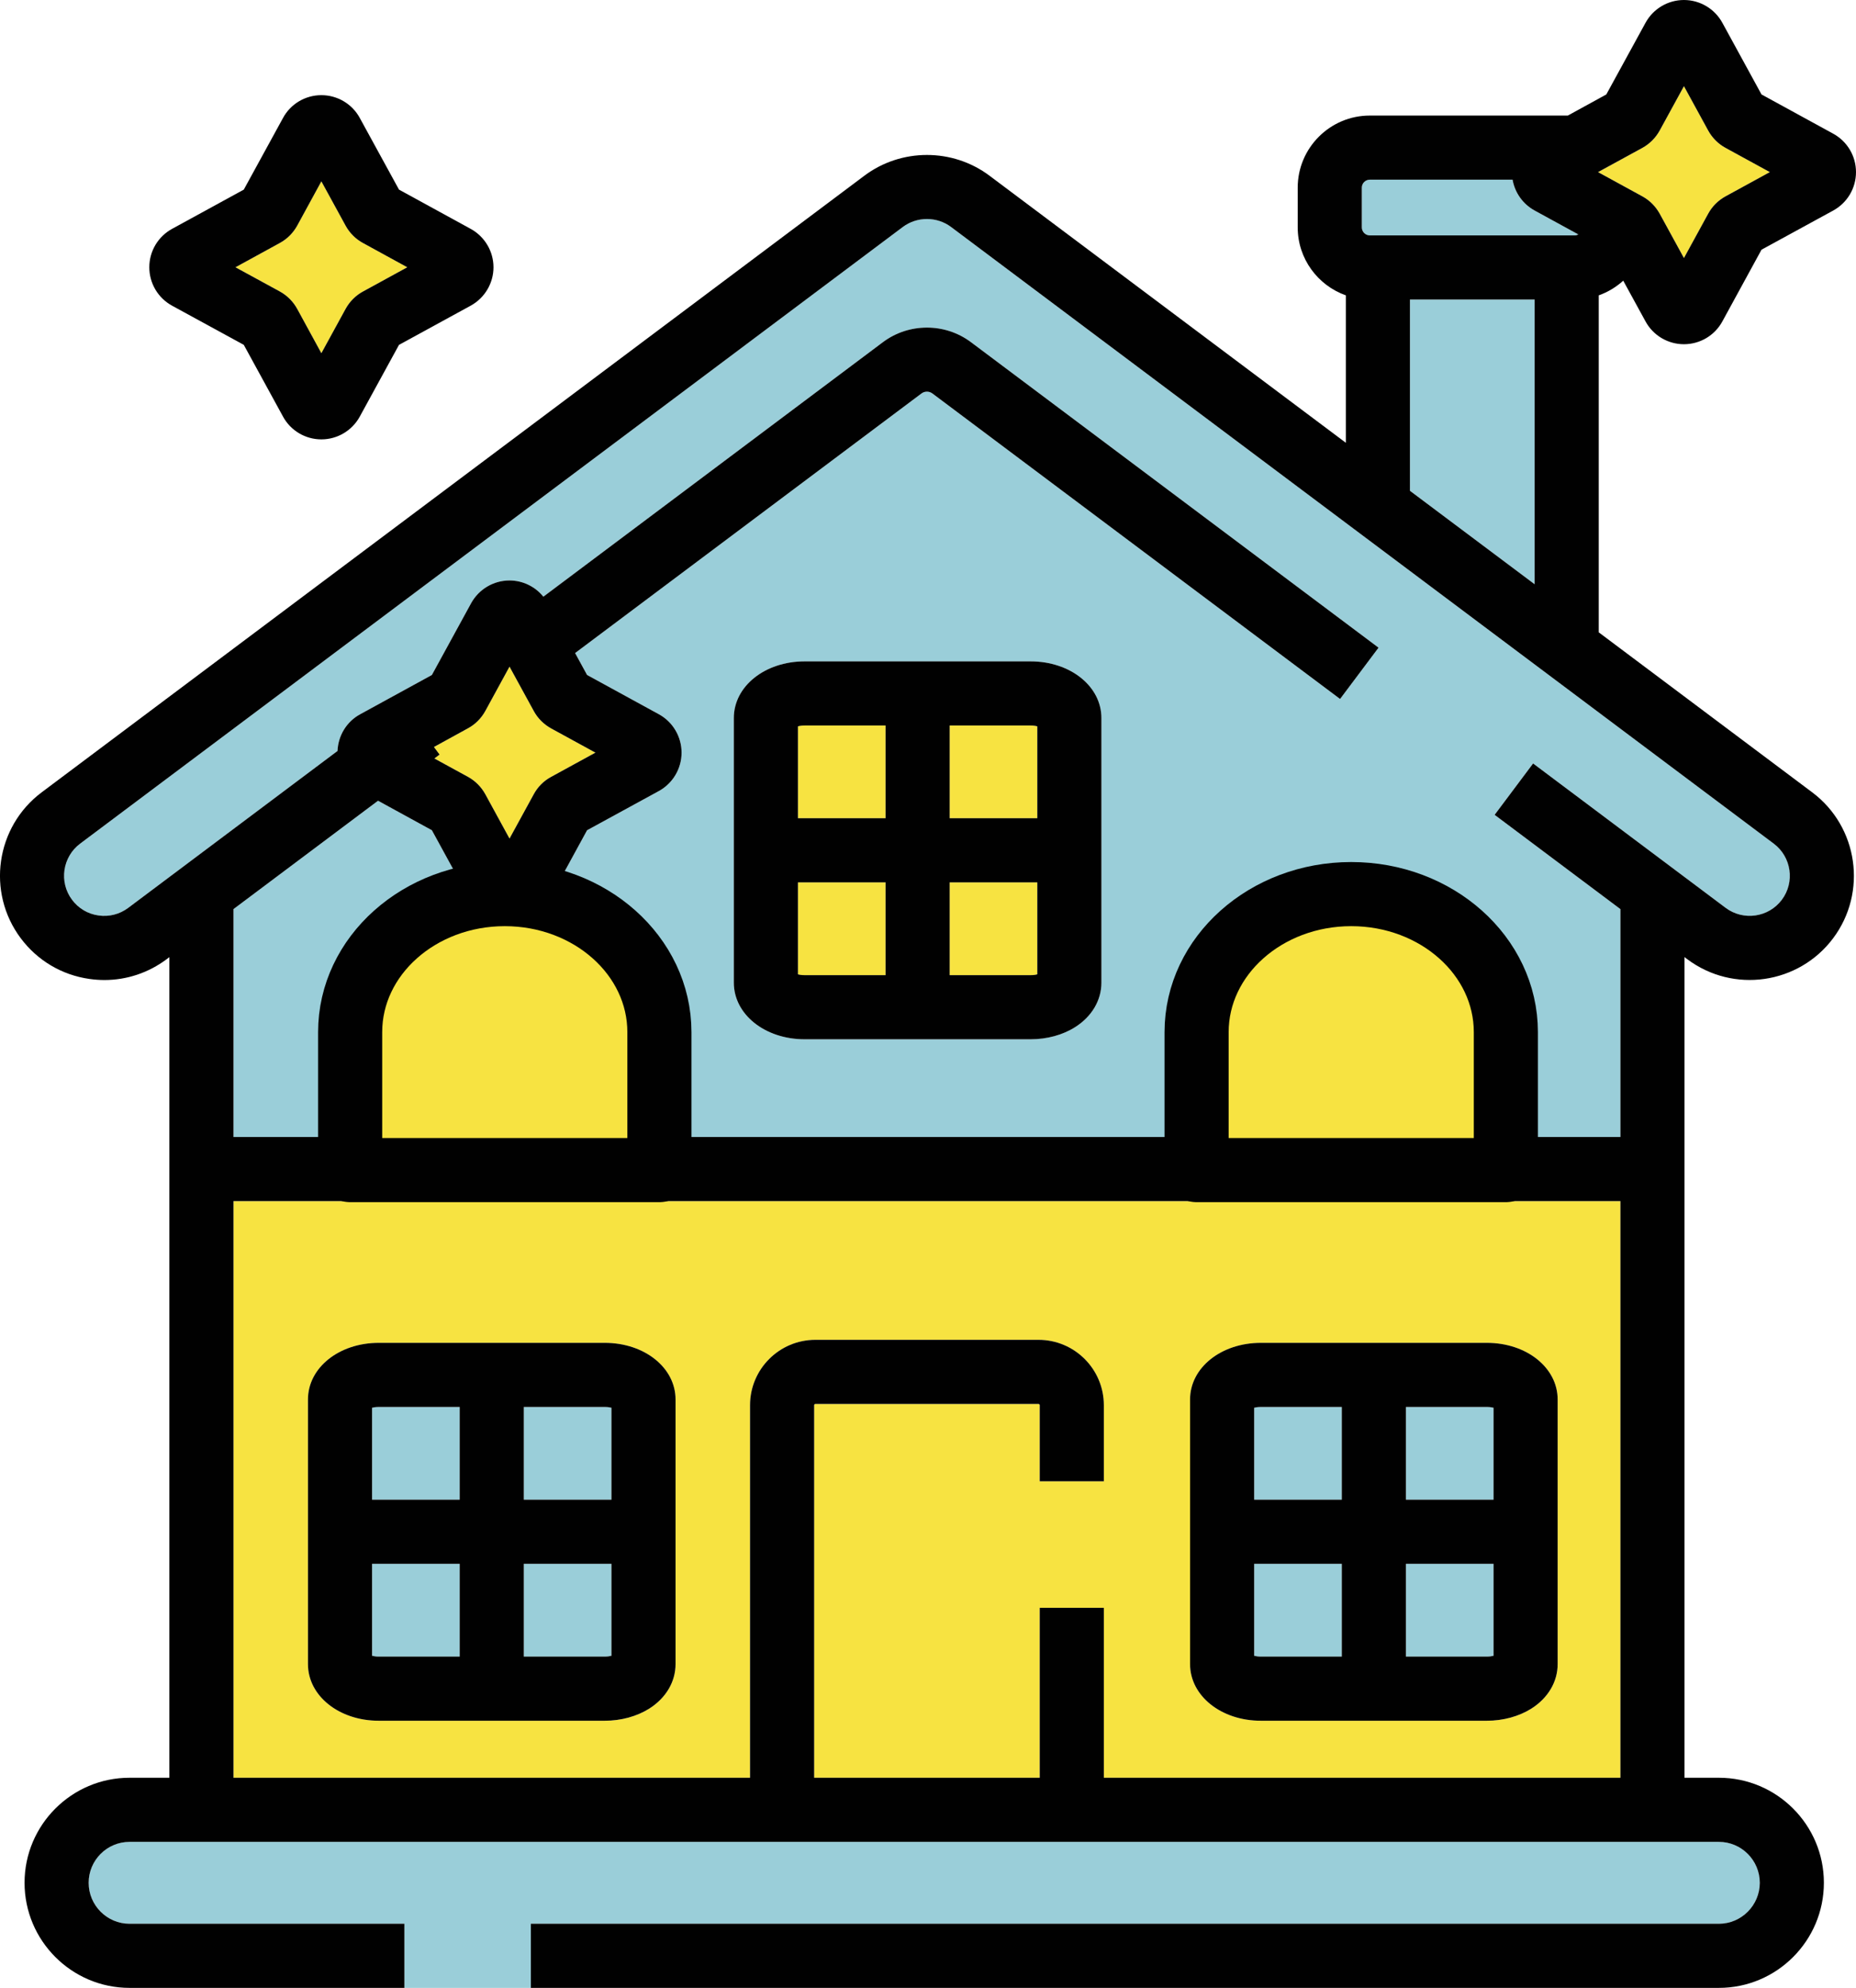 <svg xmlns="http://www.w3.org/2000/svg" id="Calque_1" data-name="Calque 1" viewBox="0 0 289.52 310"><defs><style>      .cls-1, .cls-2 {        fill: #f7e341;      }      .cls-3 {        fill: #010101;      }      .cls-2 {        stroke: #010101;        stroke-linecap: round;        stroke-linejoin: round;        stroke-width: 10px;      }      .cls-4 {        fill: #9aced9;      }    </style></defs><g><path class="cls-1" d="M46.36,48.17l3.77,6.91,3.78-6.91c.63-1.15,1.57-2.09,2.71-2.71l6.91-3.78-6.9-3.78c-1.15-.62-2.09-1.56-2.72-2.71l-3.78-6.91-3.77,6.91c-.63,1.14-1.57,2.08-2.71,2.7l-6.92,3.79,6.91,3.77c1.15.63,2.09,1.57,2.72,2.72Z"></path><path class="cls-4" d="M209.31,219.41h-12.63c-.43,0-.78.05-1.04.12v14.34h13.67v-14.46Z"></path><path class="cls-4" d="M209.31,258.34v-14.47h-13.67v14.34c.26.07.61.13,1.04.13h12.63Z"></path><path class="cls-4" d="M95.38,219.53c-.27-.07-.61-.12-1.04-.12h-12.63v14.46h13.67v-14.34Z"></path><path class="cls-4" d="M95.38,258.21v-14.34h-13.67v14.47h12.63c.43,0,.77-.06,1.04-.13Z"></path><path class="cls-4" d="M268.13,300c3.52,0,6.38-2.87,6.38-6.39s-2.86-6.38-6.38-6.38H20.21c-3.52,0-6.38,2.87-6.38,6.38s2.86,6.39,6.38,6.39h42.87v10h19.73v-10h185.32Z"></path><path class="cls-1" d="M258.9,33.33l3.78,6.91,3.78-6.91c.63-1.15,1.56-2.08,2.71-2.71l6.91-3.78-6.91-3.78c-1.14-.62-2.08-1.56-2.71-2.71l-3.78-6.91-3.78,6.91c-.63,1.14-1.56,2.08-2.7,2.71l-6.92,3.78,6.91,3.78c1.15.63,2.08,1.57,2.71,2.71Z"></path><path class="cls-4" d="M232.98,219.53c-.27-.07-.61-.12-1.04-.12h-12.63v14.46h13.67v-14.34Z"></path><path class="cls-4" d="M71.71,219.41h-12.63c-.43,0-.78.05-1.04.12v14.34h13.67v-14.46Z"></path><polygon class="cls-4" points="239.39 91.11 239.39 46.71 219.94 46.71 219.94 76.54 239.39 91.11"></polygon><path class="cls-4" d="M213.68,36.71h31.97c.21,0,.39-.06.56-.15l-6.82-3.73c-1.84-1.01-3.09-2.79-3.44-4.81h-22.27c-.69,0-1.25.56-1.25,1.25v6.18c0,.69.56,1.26,1.25,1.26Z"></path><path class="cls-4" d="M232.98,258.21v-14.34h-13.67v14.47h12.63c.43,0,.77-.06,1.04-.13Z"></path><path class="cls-1" d="M148.14,152.07h12.63c.43,0,.78-.05,1.04-.13v-14.34h-13.67v14.47Z"></path><path class="cls-1" d="M148.14,113.14v14.46h13.67v-14.33c-.26-.08-.61-.13-1.04-.13h-12.63Z"></path><path class="cls-4" d="M71.71,258.34v-14.47h-13.67v14.34c.26.07.61.13,1.04.13h12.63Z"></path><path class="cls-4" d="M276.69,131.56L148.35,35.39c-2.21-1.65-5.3-1.65-7.51,0L12.5,131.56c-2.76,2.07-3.33,6-1.26,8.76,1,1.34,2.47,2.21,4.12,2.44,1.65.24,3.3-.18,4.64-1.18l32.65-24.47c.1-2.4,1.42-4.58,3.54-5.73l11.18-6.12,6.12-11.19c1.2-2.18,3.49-3.55,5.99-3.55,2.07,0,4,.95,5.28,2.53l52.98-39.7c4.04-3.02,9.67-3.02,13.71,0l63.59,47.65-6,8-63.59-47.64c-.5-.38-1.21-.38-1.71,0l-54.03,40.48,1.87,3.42,11.19,6.12c2.19,1.19,3.55,3.49,3.55,5.99s-1.36,4.79-3.55,5.99l-11.19,6.11-6.11,11.19c-.6,1.09-1.47,1.98-2.51,2.6-1.04.61-2.24.95-3.48.95-2.5,0-4.79-1.36-5.99-3.55l-6.12-11.19-8.4-4.6-22.55,16.9v35.54h216.35v-35.54l-19.62-14.7,6-8.01,30.04,22.52c2.76,2.06,6.69,1.5,8.76-1.26s1.5-6.69-1.26-8.76ZM171.81,153.24c0,2.75-1.49,5.28-4.09,6.93-1.93,1.23-4.4,1.9-6.95,1.9h-35.26c-6.19,0-11.04-3.88-11.04-8.83v-41.27c0-4.95,4.85-8.83,11.04-8.83h35.26c6.19,0,11.04,3.88,11.04,8.83v41.27Z"></path><path class="cls-1" d="M124.47,113.27v14.33h13.67v-14.46h-12.63c-.43,0-.78.05-1.04.13Z"></path><path class="cls-1" d="M72.99,121.14c1.15.63,2.08,1.57,2.71,2.71l3.78,6.92,3.78-6.91c.62-1.15,1.56-2.09,2.71-2.71l6.91-3.78-6.91-3.78c-1.14-.63-2.09-1.57-2.71-2.72l-3.78-6.91-3.78,6.92c-.63,1.14-1.56,2.08-2.71,2.7l-5.3,2.91.88,1.18-.81.61,5.23,2.86Z"></path><path class="cls-1" d="M124.47,151.94c.26.08.61.13,1.04.13h12.63v-14.47h-13.67v14.34Z"></path><path class="cls-1" d="M36.42,277.23h80.58v-58.1c0-5.62,4.57-10.19,10.19-10.19h34.81c5.62,0,10.19,4.57,10.19,10.19v11.87h-10v-11.87c0-.11-.09-.19-.19-.19h-34.81c-.1,0-.19.08-.19.19v58.1h35.19v-26.5h10v26.5h80.58v-89.92H36.42v89.92ZM185.64,218.24c0-4.96,4.85-8.83,11.04-8.83h35.26c6.19,0,11.04,3.87,11.04,8.83v41.27c0,2.75-1.49,5.28-4.09,6.93-1.93,1.22-4.4,1.9-6.95,1.9h-35.26c-6.19,0-11.04-3.88-11.04-8.83v-41.27ZM48.04,218.24c0-4.96,4.85-8.83,11.04-8.83h35.26c6.19,0,11.04,3.87,11.04,8.83v41.27c0,2.75-1.49,5.28-4.09,6.93-1.93,1.22-4.4,1.9-6.95,1.9h-35.26c-6.19,0-11.04-3.88-11.04-8.83v-41.27Z"></path><path class="cls-3" d="M282.69,123.56l-33.3-24.95v-52.55c1.43-.51,2.72-1.29,3.82-2.29l3.48,6.36c1.2,2.19,3.49,3.55,5.99,3.55,1.24,0,2.44-.34,3.48-.95,1.04-.62,1.91-1.5,2.51-2.6l6.11-11.19,11.19-6.11c2.19-1.2,3.55-3.49,3.55-5.99s-1.36-4.79-3.55-5.99l-11.19-6.12-6.11-11.18c-1.2-2.19-3.5-3.55-5.99-3.55s-4.79,1.36-5.99,3.55l-6.12,11.18-6,3.29h-30.89c-6.2,0-11.25,5.04-11.25,11.25v6.18c0,4.9,3.14,9.06,7.51,10.61v22.99l-55.6-41.66c-5.74-4.3-13.75-4.3-19.49,0L6.5,123.56c-7.17,5.37-8.64,15.58-3.26,22.76,2.6,3.47,6.4,5.73,10.7,6.34.78.11,1.57.17,2.34.17,3.49,0,6.87-1.12,9.72-3.25l.42-.32v127.97h-6.21c-9.03,0-16.38,7.35-16.38,16.38s7.35,16.39,16.38,16.39h42.87v-10H20.21c-3.52,0-6.38-2.87-6.38-6.39s2.86-6.38,6.38-6.38h247.92c3.52,0,6.38,2.87,6.38,6.38s-2.86,6.39-6.38,6.39H82.81v10h185.32c9.03,0,16.38-7.35,16.38-16.39s-7.35-16.38-16.38-16.38h-5.36v-127.97l.43.32c7.17,5.38,17.38,3.91,22.75-3.26,5.38-7.18,3.91-17.39-3.26-22.76ZM256.2,23.06c1.14-.63,2.07-1.57,2.7-2.71l3.78-6.91,3.78,6.91c.63,1.15,1.57,2.09,2.71,2.71l6.91,3.78-6.91,3.78c-1.15.63-2.08,1.56-2.71,2.71l-3.78,6.91-3.78-6.91c-.63-1.14-1.56-2.08-2.71-2.71l-6.91-3.78,6.92-3.78ZM212.43,29.27c0-.69.56-1.25,1.25-1.25h22.27c.35,2.02,1.6,3.8,3.44,4.81l6.82,3.73c-.17.09-.35.15-.56.15h-31.97c-.69,0-1.25-.57-1.25-1.26v-6.18ZM239.39,46.71v44.4l-19.45-14.57v-29.83h19.45ZM252.77,277.23h-80.58v-26.5h-10v26.5h-35.19v-58.1c0-.11.09-.19.19-.19h34.81c.1,0,.19.08.19.19v11.87h10v-11.87c0-5.62-4.57-10.19-10.19-10.19h-34.81c-5.62,0-10.19,4.57-10.19,10.19v58.1H36.42v-89.92h216.35v89.92ZM277.95,140.32c-2.07,2.76-6,3.32-8.76,1.26l-30.04-22.52-6,8.01,19.62,14.7v35.54H36.42v-35.54l22.55-16.9,8.4,4.6,6.12,11.19c1.2,2.19,3.49,3.55,5.99,3.55,1.24,0,2.44-.34,3.48-.95,1.04-.62,1.91-1.51,2.51-2.6l6.11-11.19,11.19-6.11c2.19-1.2,3.55-3.5,3.55-5.99s-1.36-4.8-3.55-5.99l-11.19-6.12-1.87-3.42,54.03-40.48c.5-.38,1.21-.38,1.71,0l63.59,47.64,6-8-63.59-47.65c-4.04-3.02-9.67-3.02-13.71,0l-52.98,39.7c-1.28-1.58-3.21-2.53-5.28-2.53-2.5,0-4.79,1.37-5.99,3.55l-6.12,11.19-11.18,6.12c-2.12,1.15-3.44,3.33-3.54,5.73l-32.65,24.47c-1.34,1-2.99,1.42-4.64,1.18-1.65-.23-3.12-1.1-4.12-2.44-2.07-2.76-1.5-6.69,1.26-8.76L140.84,35.39c2.21-1.65,5.3-1.65,7.51,0l128.34,96.17c2.76,2.07,3.33,6,1.26,8.76ZM67.69,116.49l5.3-2.91c1.15-.62,2.08-1.56,2.71-2.7l3.78-6.92,3.78,6.91c.62,1.15,1.57,2.09,2.71,2.72l6.91,3.78-6.91,3.78c-1.15.62-2.09,1.56-2.71,2.71l-3.78,6.91-3.78-6.92c-.63-1.14-1.56-2.08-2.71-2.71l-5.23-2.86.81-.61-.88-1.18Z"></path><path class="cls-3" d="M59.08,268.34h35.26c2.55,0,5.02-.68,6.95-1.9,2.6-1.65,4.09-4.18,4.09-6.93v-41.27c0-4.96-4.85-8.83-11.04-8.83h-35.26c-6.19,0-11.04,3.87-11.04,8.83v41.27c0,4.95,4.85,8.83,11.04,8.83ZM81.71,219.41h12.63c.43,0,.77.05,1.04.12v14.34h-13.67v-14.46ZM81.71,243.87h13.67v14.34c-.27.07-.61.13-1.04.13h-12.63v-14.47ZM58.04,219.53c.26-.07.61-.12,1.04-.12h12.63v14.46h-13.67v-14.34ZM58.04,243.87h13.67v14.47h-12.63c-.43,0-.78-.06-1.04-.13v-14.34Z"></path><path class="cls-3" d="M196.68,268.34h35.26c2.55,0,5.02-.68,6.95-1.9,2.6-1.65,4.09-4.18,4.09-6.93v-41.27c0-4.96-4.85-8.83-11.04-8.83h-35.26c-6.19,0-11.04,3.87-11.04,8.83v41.27c0,4.95,4.85,8.83,11.04,8.83ZM219.31,219.41h12.63c.43,0,.77.05,1.04.12v14.34h-13.67v-14.46ZM219.31,243.87h13.67v14.34c-.27.07-.61.13-1.04.13h-12.63v-14.47ZM195.64,219.53c.26-.07.61-.12,1.04-.12h12.63v14.46h-13.67v-14.34ZM195.64,243.87h13.67v14.47h-12.63c-.43,0-.78-.06-1.04-.13v-14.34Z"></path><path class="cls-3" d="M160.77,103.14h-35.26c-6.19,0-11.04,3.88-11.04,8.83v41.27c0,4.95,4.85,8.83,11.04,8.83h35.26c2.55,0,5.02-.67,6.95-1.9,2.6-1.65,4.09-4.18,4.09-6.93v-41.27c0-4.95-4.85-8.83-11.04-8.83ZM138.14,152.07h-12.63c-.43,0-.78-.05-1.04-.13v-14.34h13.67v14.47ZM138.14,127.6h-13.67v-14.33c.26-.08.61-.13,1.04-.13h12.63v14.46ZM161.81,151.94c-.26.08-.61.13-1.04.13h-12.63v-14.47h13.67v14.34ZM161.81,127.6h-13.67v-14.46h12.63c.43,0,.78.05,1.04.13v14.33Z"></path><path class="cls-3" d="M26.84,47.67l11.19,6.11,6.12,11.19c1.19,2.19,3.49,3.55,5.98,3.55s4.79-1.36,5.99-3.55l6.12-11.19,11.18-6.11c2.19-1.2,3.56-3.5,3.56-5.99s-1.37-4.79-3.56-5.99l-11.18-6.12-6.12-11.18c-1.19-2.19-3.49-3.55-5.99-3.55s-4.79,1.36-5.98,3.55l-6.12,11.18-11.19,6.12c-2.19,1.2-3.55,3.49-3.55,5.99s1.36,4.79,3.55,5.99ZM43.65,37.89c1.14-.62,2.08-1.56,2.71-2.7l3.77-6.91,3.78,6.91c.63,1.15,1.57,2.09,2.72,2.71l6.9,3.78-6.91,3.78c-1.14.62-2.08,1.56-2.71,2.71l-3.78,6.91-3.77-6.91c-.63-1.15-1.57-2.09-2.72-2.72l-6.91-3.77,6.92-3.79Z"></path></g><g><path id="path1417" class="cls-2" d="M234.9,182.47h-48.24v-21.52c0-11.88,10.8-21.52,24.12-21.52s24.12,9.63,24.12,21.52v21.52Z"></path><path id="path1417-2" data-name="path1417" class="cls-2" d="M102.86,182.47h-48.24v-21.52c0-11.88,10.8-21.52,24.12-21.52s24.12,9.63,24.12,21.52v21.52Z"></path></g></svg>